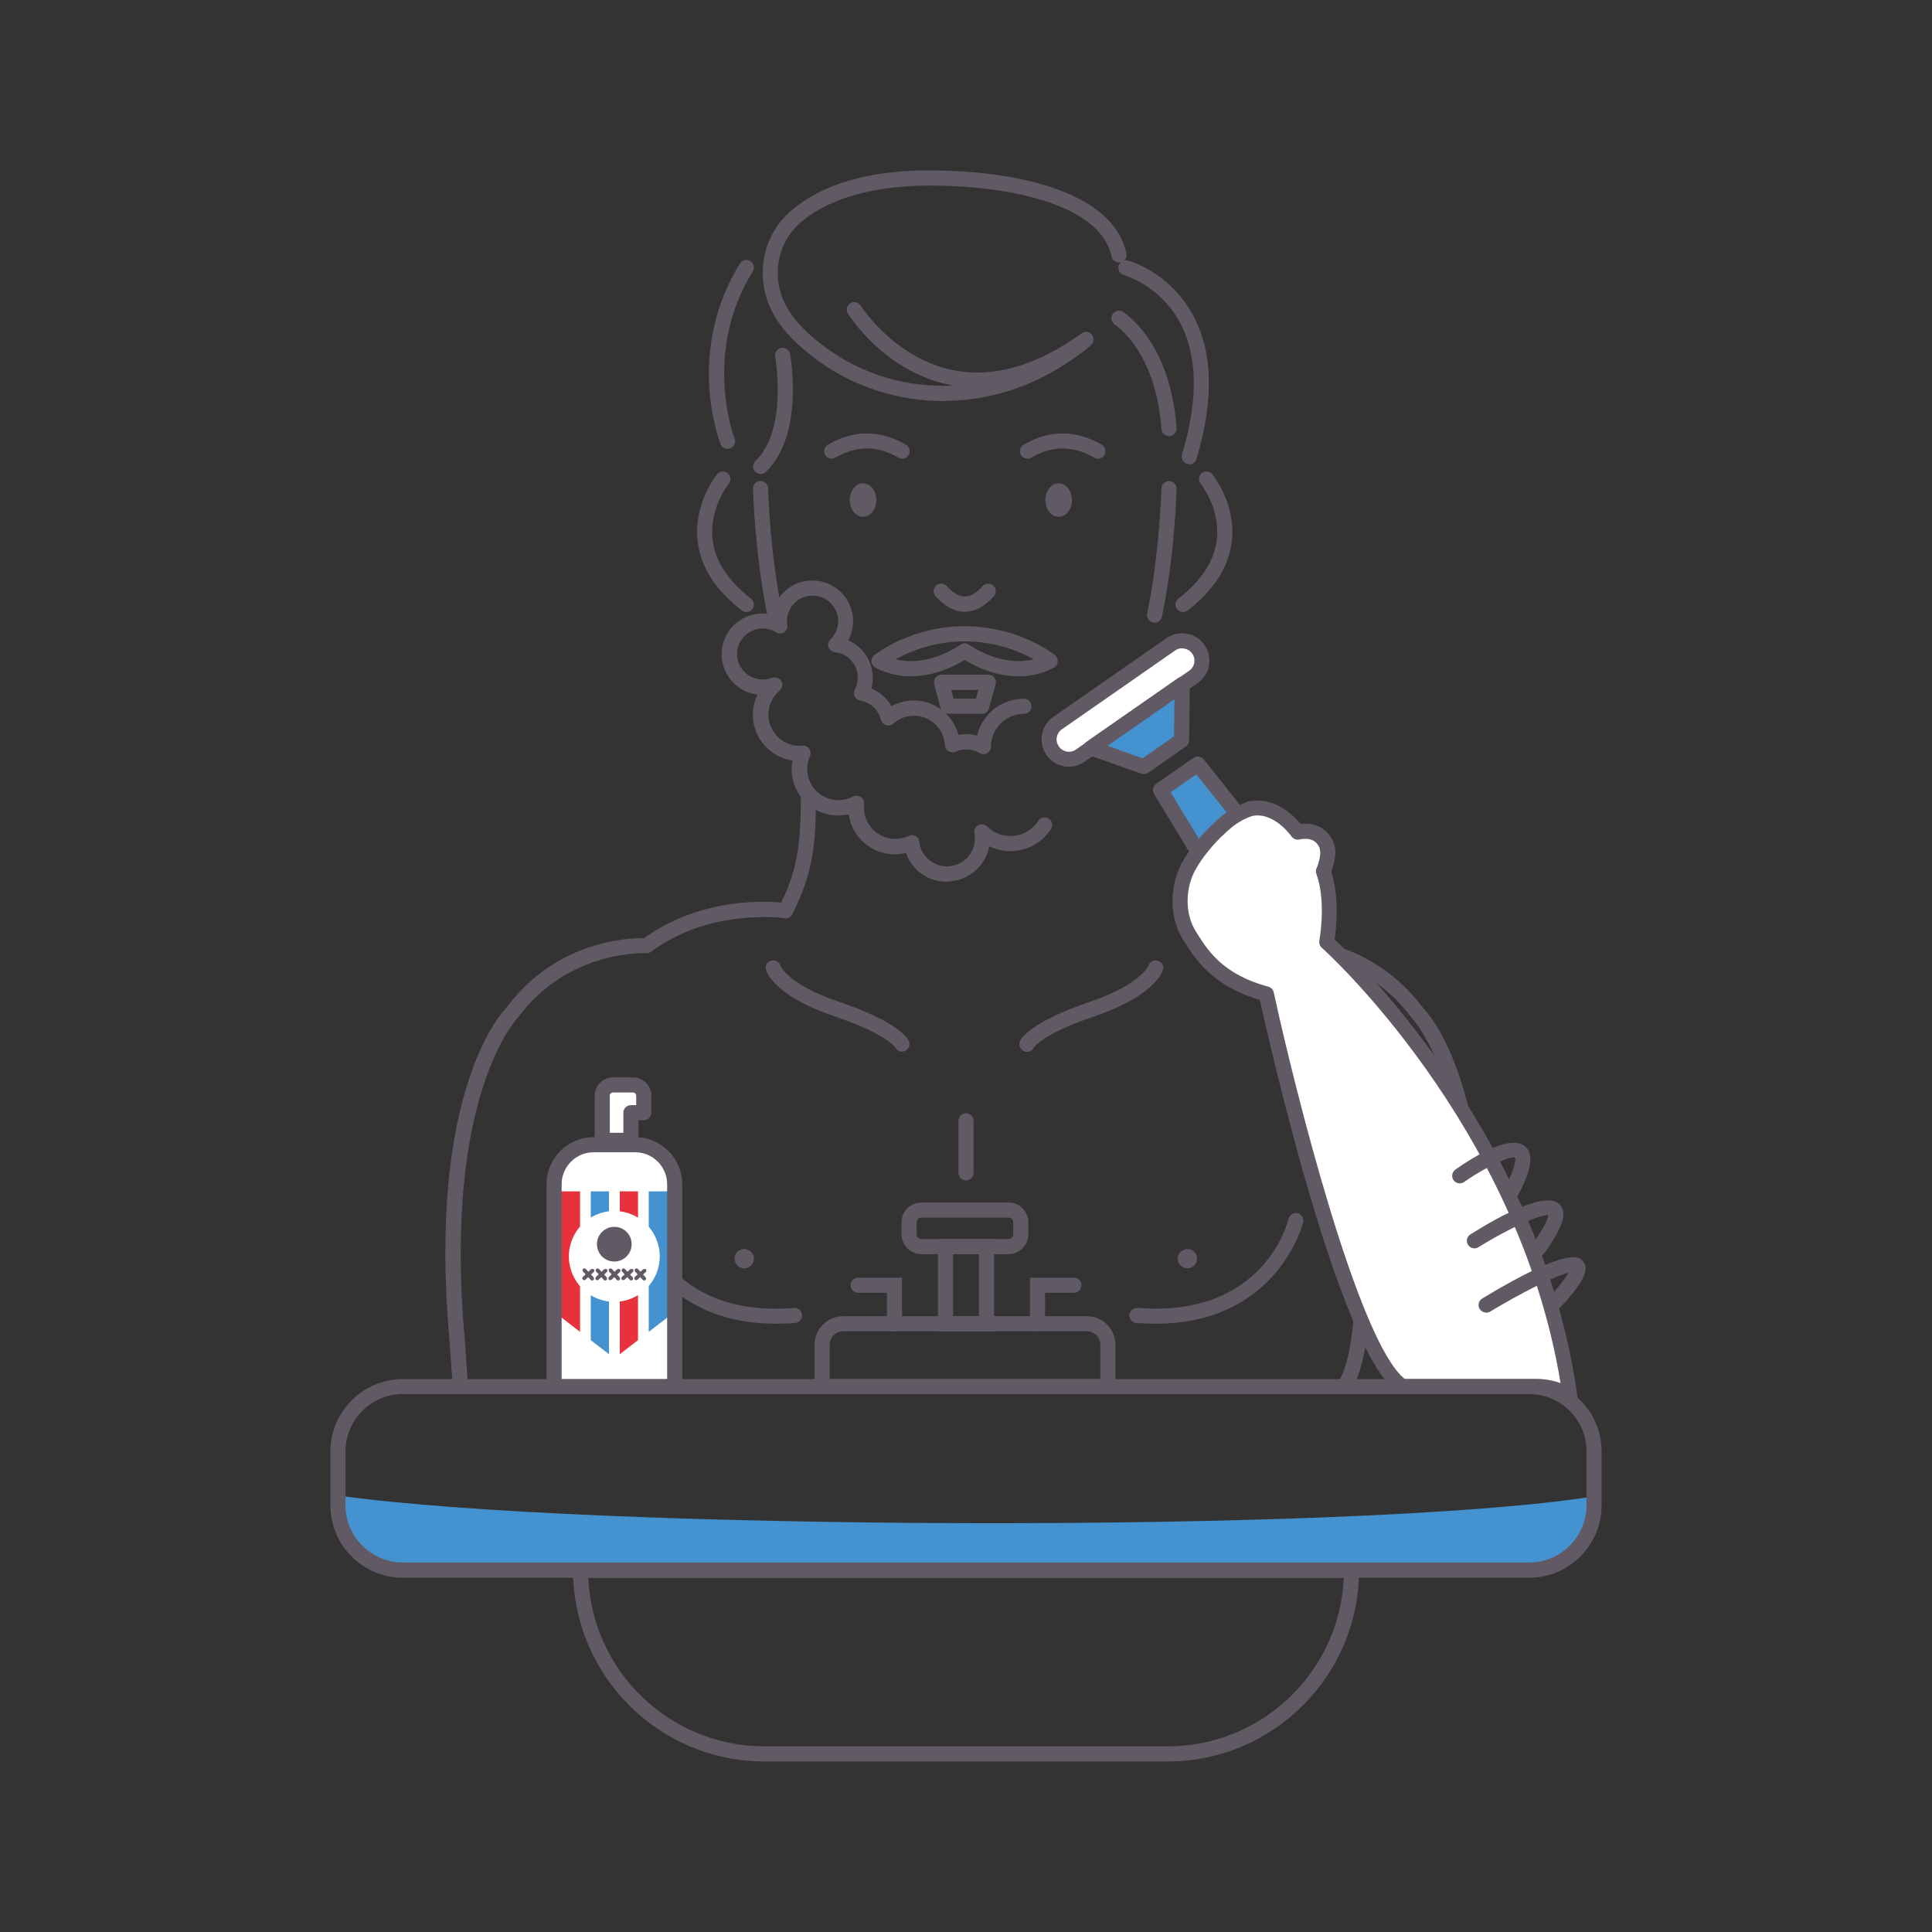 <?xml version="1.0" encoding="UTF-8"?> <svg xmlns="http://www.w3.org/2000/svg" id="iconos_expandidos" data-name="iconos expandidos" viewBox="0 0 128 128"><rect x="0" y="0" width="128" height="128" fill="#333333" stroke="none"/><defs><style> .cls-1 { fill: #fff; } .cls-2 { fill: #615a64; } .cls-3 { fill: #e7323e; } .cls-4 { fill: #4492cf; } </style></defs><path class="cls-2" d="m89.06,92.36c-.1,0-.2-.03-.28-.09-.23-.16-.28-.47-.13-.7,1.1-1.59,1.18-6.15,1.12-7.78-.01-.28.2-.51.48-.52.31-.03.51.2.52.48,0,.25.22,6.19-1.29,8.38-.1.14-.25.22-.41.22Z"></path><path class="cls-4" d="m22.39,99.08v.65c0,2.38,1.93,4.3,4.3,4.3h74.62c2.38,0,4.3-1.93,4.3-4.3v-.59c-15.88,2.5-66.87,2.25-83.22-.06Z"></path><polygon class="cls-4" points="72.29 49.56 78.34 45.34 78.29 49.05 75.78 50.79 72.29 49.56"></polygon><path class="cls-4" d="m79.36,50.62l7.1,8.93c.38.48.52,1.11.32,1.69-.4,1.14-1.18,1.73-2.36,1.75-.66.01-1.28-.33-1.62-.89l-5.91-9.76,2.47-1.72"></path><rect class="cls-1" x="68.68" y="45.06" width="11.76" height="2.62" rx="1.31" ry="1.31" transform="translate(-13.13 50.93) rotate(-34.85)"></rect><path class="cls-2" d="m84.39,63.49c-.82,0-1.59-.43-2.02-1.13l-5.91-9.76c-.14-.23-.07-.52.14-.67l2.47-1.72c.22-.15.51-.11.68.1l7.1,8.93c.49.62.65,1.45.4,2.16-.46,1.34-1.44,2.06-2.83,2.08-.01,0-.03,0-.04,0Zm-6.83-11l5.67,9.35c.24.4.69.65,1.16.65,0,0,.01,0,.02,0,.97-.02,1.57-.46,1.9-1.41.14-.39.04-.86-.24-1.21l-6.81-8.57-1.7,1.19Z"></path><path class="cls-2" d="m75.78,51.29c-.06,0-.11,0-.17-.03l-3.5-1.24c-.18-.06-.3-.22-.33-.4-.03-.19.06-.37.21-.48l6.05-4.21c.15-.11.35-.12.52-.03.17.09.27.26.27.45l-.05,3.71c0,.16-.08.31-.21.4l-2.5,1.74c-.08.06-.19.09-.29.09Zm-2.41-1.88l2.33.83,2.08-1.45.03-2.48-4.45,3.1Z"></path><path class="cls-2" d="m70.82,50.8c-.11,0-.22,0-.32-.03-.48-.09-.89-.35-1.17-.75-.57-.82-.37-1.95.45-2.52l7.5-5.22c.82-.57,1.95-.37,2.52.45.28.4.38.88.3,1.35s-.35.89-.75,1.17l-7.5,5.22c-.31.21-.67.33-1.03.33Zm7.49-7.85c-.16,0-.32.05-.46.15l-7.5,5.22h0c-.37.26-.46.76-.2,1.13.12.18.31.3.52.34.21.04.43,0,.61-.13l7.5-5.22c.18-.12.3-.31.34-.52s0-.43-.13-.61c-.16-.23-.41-.35-.67-.35Zm-8.25,4.96h0,0Z"></path><path class="cls-2" d="m101.31,104.53H26.69c-2.65,0-4.8-2.15-4.8-4.8v-3.56c0-2.65,2.16-4.8,4.8-4.8h74.62c2.65,0,4.8,2.15,4.8,4.8v3.56c0,2.65-2.16,4.8-4.8,4.8Zm-74.62-12.17c-2.1,0-3.8,1.71-3.8,3.8v3.56c0,2.1,1.71,3.8,3.8,3.8h74.62c2.1,0,3.8-1.71,3.8-3.8v-3.56c0-2.1-1.71-3.8-3.8-3.8H26.69Z"></path><path class="cls-2" d="m77.37,116.7h-26.73c-6.98,0-12.67-5.68-12.67-12.67v-.5h52.07v.5c0,6.98-5.68,12.67-12.67,12.67Zm-38.39-12.17c.26,6.2,5.39,11.17,11.66,11.17h26.73c6.27,0,11.39-4.97,11.66-11.17h-50.04Z"></path><path class="cls-2" d="m73.9,92.36h-19.93v-3.26c0-1.05.85-1.9,1.9-1.9h16.13c1.05,0,1.9.85,1.9,1.9v3.26Zm-18.93-1h17.93v-2.26c0-.5-.4-.9-.9-.9h-16.13c-.5,0-.9.4-.9.9v2.26Z"></path><path class="cls-2" d="m65.86,88.2h-3.72v-6.11h3.72v6.11Zm-2.72-1h1.72v-4.11h-1.72v4.11Z"></path><path class="cls-2" d="m66.82,83.09h-5.78c-.72,0-1.31-.59-1.31-1.31v-.8c0-.72.59-1.31,1.31-1.31h5.78c.72,0,1.31.59,1.31,1.31v.8c0,.72-.59,1.31-1.31,1.31Zm-5.78-2.42c-.17,0-.31.14-.31.31v.8c0,.17.14.31.31.31h5.78c.17,0,.31-.14.31-.31v-.8c0-.17-.14-.31-.31-.31h-5.78Z"></path><path class="cls-2" d="m68.74,88.2c-.28,0-.5-.22-.5-.5v-3.05h2.91c.28,0,.5.22.5.5s-.22.5-.5.5h-1.91v2.05c0,.28-.22.5-.5.5Z"></path><path class="cls-2" d="m59.26,88.2c-.28,0-.5-.22-.5-.5v-2.05h-1.91c-.28,0-.5-.22-.5-.5s.22-.5.5-.5h2.91v3.05c0,.28-.22.5-.5.5Z"></path><path class="cls-2" d="m50.39,31.4c-.13,0-.26-.05-.36-.15-.19-.2-.18-.52.02-.71,2.17-2.07,1.31-6.86,1.31-6.91-.05-.27.13-.53.4-.58.27-.05.53.13.58.4.04.22.95,5.37-1.6,7.81-.1.09-.22.14-.35.14Z"></path><path class="cls-2" d="m48.21,29.74c-.2,0-.39-.12-.47-.32-.1-.25-2.33-6.11,1.28-11.96.15-.24.45-.31.69-.16.24.15.31.45.16.69-3.36,5.43-1.23,11.01-1.2,11.06.1.26-.03.55-.28.65-.06.02-.12.03-.18.03Z"></path><path class="cls-2" d="m62.5,26.57c-2.94,0-5.86-.9-8.3-2.67-1.44-1.05-2.42-2.08-3-3.17-1.19-2.23-.76-4.95,1.05-6.62,1.51-1.39,4.5-3.01,10.3-2.8.41.01,10.87.05,12.08,5.47.06.27-.11.54-.38.6-.27.06-.54-.11-.6-.38-1.04-4.64-11-4.69-11.13-4.69h0c-5.74-.19-8.48,1.5-9.6,2.54-1.47,1.36-1.82,3.58-.84,5.41.51.95,1.39,1.87,2.71,2.83,2.45,1.78,5.42,2.6,8.38,2.46-.06-.01-.13-.02-.19-.04-4.35-.86-6.7-4.57-6.8-4.73-.15-.23-.07-.54.16-.69.23-.15.54-.07.69.16.02.04,2.23,3.51,6.15,4.28,2.66.52,5.51-.3,8.48-2.45.21-.16.51-.12.68.09.17.21.14.51-.05.69-.04.04-1.03.92-2.71,1.86-2.21,1.23-4.65,1.84-7.08,1.84Z"></path><path class="cls-2" d="m78.78,30.75s-.1,0-.14-.02c-.26-.08-.41-.36-.33-.62,1.1-3.65,1.04-6.63-.19-8.84-1.34-2.4-3.63-3.04-3.66-3.05-.27-.07-.42-.35-.35-.61s.35-.42.61-.35c.11.03,2.71.74,4.26,3.51,1.38,2.46,1.47,5.7.29,9.64-.07.22-.26.36-.48.36Z"></path><path class="cls-2" d="m77.45,28.89c-.26,0-.48-.2-.5-.46-.36-5.16-3.05-6.9-3.08-6.92-.23-.15-.31-.45-.16-.69.15-.23.45-.31.68-.16.13.08,3.15,1.99,3.56,7.7.02.28-.19.51-.46.53-.01,0-.02,0-.04,0Z"></path><path class="cls-2" d="m49.46,40.55c-.11,0-.21-.03-.31-.1-1.75-1.35-2.74-2.9-2.93-4.61-.28-2.48,1.23-4.35,1.29-4.42.17-.21.49-.24.7-.07.21.17.24.49.07.7-.01.02-1.31,1.64-1.07,3.69.16,1.42,1.02,2.74,2.54,3.92.22.17.26.48.09.7-.1.13-.25.19-.4.19Z"></path><path class="cls-2" d="m52.05,60.83c-.08,0-.15-.02-.23-.05-.25-.13-.34-.43-.22-.67,1.14-2.25,1.46-3.83,1.46-7.38,0-.28.22-.5.5-.5s.5.22.5.5c0,3.29-.23,5.2-1.57,7.84-.09.17-.26.27-.45.27Z"></path><path class="cls-2" d="m51.35,41.25c-.23,0-.44-.16-.49-.4-.85-4.03-.97-8.43-.97-8.48,0-.28.21-.5.49-.51.27.03.51.21.51.49,0,.04.11,4.36.95,8.29.06.27-.12.54-.39.59-.04,0-.07.01-.1.01Z"></path><path class="cls-2" d="m78.38,40.55c-.15,0-.3-.07-.4-.19-.17-.22-.13-.53.09-.7,1.53-1.18,2.38-2.5,2.55-3.93.23-2.06-1.06-3.66-1.07-3.68-.17-.21-.14-.53.07-.7.21-.18.53-.14.7.07.06.08,1.57,1.95,1.29,4.42-.19,1.71-1.18,3.26-2.93,4.61-.09.07-.2.1-.31.1Z"></path><path class="cls-2" d="m76.49,41.25s-.07,0-.1-.01c-.27-.06-.44-.32-.39-.59.83-3.93.94-8.25.95-8.29,0-.28.24-.47.51-.49.28,0,.5.24.49.51,0,.04-.11,4.45-.97,8.48-.05.24-.26.4-.49.4Z"></path><path class="cls-2" d="m72.74,30.39c-.08,0-.17-.02-.25-.07-1.4-.81-2.76-.81-4.17,0-.24.14-.54.06-.68-.18-.14-.24-.06-.54.18-.68,1.71-.99,3.45-.99,5.17,0,.24.14.32.44.18.68-.09.16-.26.25-.43.25Z"></path><ellipse class="cls-2" cx="70.14" cy="33.13" rx=".88" ry="1.11"></ellipse><path class="cls-2" d="m59.77,30.39c-.08,0-.17-.02-.25-.07-1.4-.81-2.76-.81-4.17,0-.24.14-.54.06-.68-.18-.14-.24-.06-.54.18-.68,1.72-.99,3.45-.99,5.17,0,.24.14.32.44.18.68-.09.16-.26.25-.43.25Z"></path><ellipse class="cls-2" cx="57.18" cy="33.13" rx=".88" ry="1.11"></ellipse><path class="cls-2" d="m63.92,40.53c-.66,0-1.31-.34-1.93-1.02-.19-.2-.17-.52.03-.71.2-.19.52-.17.71.03.83.92,1.54.92,2.37,0,.19-.2.5-.22.71-.03.21.19.22.5.03.71-.61.68-1.26,1.02-1.92,1.02h0Z"></path><path class="cls-2" d="m65.05,47.29h-2.25c-.23,0-.42-.15-.48-.37l-.43-1.58c-.04-.15,0-.31.08-.44.09-.12.24-.2.4-.2h3.11c.16,0,.3.07.4.2.09.12.13.28.08.44l-.43,1.58c-.06.22-.26.37-.48.37Zm-1.87-1h1.48l.16-.58h-1.8l.16.58Z"></path><path class="cls-2" d="m67.48,44.81c-1.62,0-2.98-.72-3.56-1.09-.85.53-3.38,1.83-5.91.52-.15-.08-.25-.23-.27-.39-.02-.17.05-.33.18-.44.1-.08,2.43-1.92,5.99-1.92s5.9,1.84,5.99,1.92c.13.11.2.27.18.44-.02.17-.12.32-.27.39-.8.42-1.6.57-2.34.57Zm-8.14-1.13c2.21.55,4.25-.94,4.28-.96.18-.13.42-.13.59,0,.02.02,2.08,1.5,4.28.96-.9-.5-2.51-1.19-4.58-1.19s-3.67.69-4.58,1.19Z"></path><path class="cls-2" d="m62.71,58.42c-1.24,0-2.3-.79-2.69-1.91-.24.06-.49.09-.75.09-1.55,0-2.83-1.15-3.04-2.65-.23.05-.47.08-.71.08-1.69,0-3.07-1.37-3.07-3.06,0-.2.02-.39.05-.58-1.48-.22-2.62-1.49-2.62-3.03,0-.47.11-.93.31-1.34-1.34-.16-2.38-1.3-2.38-2.68,0-1.49,1.21-2.69,2.7-2.69.22,0,.44.03.65.08.2-1.29,1.32-2.27,2.66-2.27,1.49,0,2.7,1.21,2.7,2.69,0,.46-.11.89-.32,1.28.96.41,1.62,1.37,1.62,2.47,0,.24-.03.48-.09.71.57.23,1.03.65,1.33,1.18.45-.25.96-.38,1.48-.38,1.41,0,2.61.96,2.96,2.28.41-.08.83-.06,1.23.05.33-1.4,1.6-2.45,3.11-2.45.28,0,.5.22.5.5s-.22.5-.5.5c-1.2,0-2.18.98-2.19,2.18,0,.18-.1.35-.26.43-.16.09-.35.08-.5-.01-.47-.29-1.07-.32-1.58-.09-.15.07-.33.06-.47-.03-.14-.09-.23-.24-.24-.4-.06-1.1-.96-1.95-2.05-1.95-.51,0-1,.19-1.37.52-.13.12-.31.16-.48.1-.17-.05-.3-.19-.34-.36-.16-.65-.69-1.15-1.36-1.26-.16-.03-.29-.13-.37-.27s-.07-.31,0-.46c.13-.25.2-.52.2-.8,0-.87-.65-1.6-1.52-1.68-.19-.02-.36-.15-.42-.33-.06-.18-.01-.39.13-.52.33-.32.51-.75.51-1.21,0-.93-.76-1.69-1.7-1.69s-1.69.76-1.69,1.69c0,.08,0,.16.02.24.03.19-.05.39-.21.5-.16.11-.38.11-.54,0-.26-.16-.57-.25-.88-.25-.93,0-1.7.76-1.7,1.69s.76,1.69,1.7,1.69c.21,0,.43-.04.61-.11.23-.09.49,0,.62.21.13.21.08.48-.11.64-.47.39-.74.97-.74,1.59,0,1.2,1.05,2.18,2.24,2.05.18-.02.35.06.46.2.1.15.12.34.05.5-.12.27-.18.56-.18.85,0,1.14.93,2.06,2.07,2.06.34,0,.66-.08.97-.24.16-.09.36-.07.52.03.15.11.23.29.21.48-.01.07-.01.15-.01.23,0,1.14.93,2.07,2.07,2.07.31,0,.6-.06.87-.19.13-.07.28-.08.42-.03.17.07.29.22.31.41.1.93.89,1.63,1.83,1.63,1.02,0,1.85-.83,1.85-1.85,0-.12-.01-.23-.03-.33-.05-.22.06-.44.25-.54.19-.11.43-.07.59.08.42.41.96.63,1.55.63.75,0,1.44-.38,1.84-1.01.15-.23.46-.3.69-.15.23.15.3.46.15.69-.59.92-1.59,1.47-2.69,1.47-.49,0-.97-.11-1.4-.32-.25,1.32-1.41,2.33-2.8,2.33Z"></path><path class="cls-2" d="m30.5,92.36c-.26,0-.48-.2-.5-.46l-.23-3.22c-1.46-16.56,3.59-21.74,3.81-21.95,3.29-4.43,8.1-4.59,9.1-4.58,4.23-3.06,9.23-2.34,9.45-2.31.27.04.46.3.42.57-.04.27-.29.46-.57.42-.05,0-4.92-.7-8.84,2.22-.09.07-.2.11-.33.1-.05,0-5.14-.25-8.47,4.23-.1.11-4.97,5.2-3.56,21.22l.23,3.23c.02.28-.19.51-.46.53-.01,0-.02,0-.04,0Z"></path><path class="cls-2" d="m59.76,69.68c-.19,0-.37-.11-.46-.3h0s-.6-.89-3.99-2.04c-3.97-1.34-4.51-2.9-4.56-3.08-.08-.27.08-.54.34-.62.26-.07.53.07.61.33.02.05.55,1.28,3.93,2.42,3.84,1.3,4.49,2.37,4.58,2.58.11.25,0,.55-.25.66-.07.03-.14.04-.2.04Z"></path><path class="cls-2" d="m97.53,89.14s-.03,0-.04,0c-.28-.02-.48-.27-.45-.54,1.41-16.02-3.46-21.11-3.51-21.16-3.4-4.56-8.47-4.29-8.52-4.28-.31.02-.51-.19-.53-.47-.02-.28.19-.51.47-.53.23-.02,5.67-.3,9.34,4.63.17.15,5.22,5.33,3.76,21.9-.02.26-.24.46-.5.46Z"></path><path class="cls-2" d="m68.04,69.69c-.07,0-.14-.01-.21-.05-.25-.11-.36-.42-.25-.67.09-.2.73-1.27,4.58-2.58,3.43-1.16,3.92-2.41,3.93-2.42.09-.25.37-.4.63-.31.26.08.4.34.33.6-.05.17-.6,1.73-4.56,3.08-3.43,1.16-4,2.06-4,2.07-.08.18-.25.28-.44.28Z"></path><path class="cls-2" d="m51.41,87.7c-8.09,0-9.76-6.65-9.78-6.72-.06-.27.1-.54.37-.6.27-.06.54.1.6.37.06.27,1.67,6.58,10,5.9.27-.01.52.18.54.46.02.27-.18.52-.46.54-.44.04-.87.05-1.28.05Z"></path><circle class="cls-2" cx="49.31" cy="83.39" r=".64"></circle><path class="cls-2" d="m76.57,87.7c-.41,0-.83-.02-1.28-.05-.28-.02-.48-.26-.46-.54.02-.28.27-.47.54-.46,8.32.67,9.94-5.63,10-5.9.06-.27.33-.43.6-.37.27.06.43.33.37.6-.02.07-1.69,6.72-9.78,6.72Z"></path><circle class="cls-2" cx="78.67" cy="83.39" r=".64"></circle><path class="cls-2" d="m64,78.2c-.28,0-.5-.22-.5-.5v-3.44c0-.28.22-.5.5-.5s.5.22.5.5v3.44c0,.28-.22.5-.5.5Z"></path><path class="cls-1" d="m92.9,91.86h8.78c1.54,0,2.34.66,2.34.66-2.52-18.03-16.13-30.1-16.13-30.1,0,0,.51-2.68-.22-4.7,0,0,.61-1.29.04-2.03,0,0-.43-.85-1.75-.56,0,0-1.34-1.98-3.16-1.54-.92.32-1.48.77-1.97,1.24-.89.8-1.66,1.77-2.12,2.62-.59,1.09-.9,3.07.15,4.64.63.95,1.61,2.85,5.03,3.77,0,0,5.42,24.26,9,26.01Z"></path><path class="cls-2" d="m100.14,79.43c-.08,0-.16-.02-.23-.06-.24-.13-.34-.43-.21-.67.85-1.63.68-2,.68-2-.31-.15-1.97.62-3.38,1.61-.23.16-.54.1-.7-.12-.16-.23-.1-.54.12-.7,1.32-.93,3.68-2.36,4.63-1.53.74.65.14,2.05-.46,3.2-.09.17-.26.27-.44.27Z"></path><path class="cls-2" d="m101.91,83.24c-.1,0-.2-.03-.29-.09-.22-.16-.27-.47-.11-.7.9-1.25,1.05-1.77,1.07-1.94-.55-.06-2.66.89-4.63,2.12-.24.15-.54.07-.69-.16-.15-.23-.08-.54.16-.69,2.23-1.4,5.07-2.88,5.92-1.97.51.55.21,1.51-1.03,3.22-.1.14-.25.21-.41.21Z"></path><path class="cls-2" d="m98.46,86.96c-.17,0-.33-.09-.43-.24-.14-.24-.07-.54.17-.69,5.81-3.51,6.44-2.75,6.68-2.46.44.53.05,1.34-1.43,2.98-.18.2-.5.22-.71.04-.21-.19-.22-.5-.04-.71.75-.83,1.08-1.31,1.23-1.56-.91.2-3.26,1.4-5.21,2.58-.08.05-.17.07-.26.07Z"></path><path class="cls-2" d="m104.03,93.01c-.11,0-.23-.04-.32-.11-.02-.02-.7-.54-2.02-.54h-8.79c-.1,0-.2-.03-.28-.09-3.87-2.61-8.52-23.17-9.15-26.02-3.11-.92-4.25-2.69-4.87-3.65l-.15-.23c-1.12-1.69-.87-3.86-.17-5.16.51-.94,1.32-1.94,2.22-2.75.47-.45,1.1-.97,2.14-1.34,1.74-.42,3.05.89,3.54,1.47,1.43-.16,1.96.83,1.98.88.56.72.22,1.82.04,2.28.55,1.72.33,3.76.22,4.49,1.72,1.62,13.74,13.43,16.08,30.21.03.2-.07.41-.25.51-.08.04-.16.06-.24.06Zm-10.96-1.66h8.62c.7,0,1.27.13,1.7.28-2.8-17.11-15.68-28.73-15.82-28.84-.13-.12-.19-.29-.16-.47,0-.03.48-2.57-.2-4.43-.05-.12-.04-.26.02-.38.12-.27.41-1.11.1-1.51-.07-.12-.37-.57-1.25-.38-.2.04-.4-.04-.52-.21-.01-.02-1.19-1.68-2.63-1.34-.81.29-1.32.71-1.74,1.11-.82.74-1.57,1.67-2.02,2.5-.57,1.05-.77,2.79.12,4.13l.16.25c.61.94,1.62,2.52,4.58,3.31.18.05.32.19.36.38,1.38,6.36,5.59,23.17,8.68,25.61Z"></path><path class="cls-1" d="m39.33,75.85h2.76c1.44,0,2.61,1.17,2.61,2.61v13.4h-7.99v-13.4c0-1.44,1.17-2.61,2.61-2.61Z"></path><path class="cls-1" d="m39.33,75.85h2.76c1.44,0,2.61,1.17,2.61,2.61v13.4h-7.99v-13.4c0-1.44,1.17-2.61,2.61-2.61Z"></path><polygon class="cls-1" points="39.9 75.55 39.9 71.88 42.65 71.88 42.65 73.72 41.8 73.72 41.8 75.55 39.9 75.55"></polygon><path class="cls-2" d="m41.8,76.05h-1.9c-.28,0-.5-.22-.5-.5v-2.96c0-.66.54-1.21,1.21-1.21h1.33c.66,0,1.21.54,1.21,1.21v1.13c0,.28-.22.5-.5.5h-.35v1.33c0,.28-.22.5-.5.5Zm-1.4-1h.9v-1.33c0-.28.22-.5.5-.5h.35v-.63c0-.11-.09-.21-.21-.21h-1.33c-.11,0-.21.09-.21.21v2.46Z"></path><polygon class="cls-4" points="39.14 78.93 39.14 88.79 40.35 89.72 40.35 78.93 39.14 78.93"></polygon><polygon class="cls-3" points="36.71 78.93 36.71 86.91 38.43 88.24 38.43 78.93 36.71 78.93"></polygon><polygon class="cls-3" points="41.06 78.93 41.06 89.72 42.27 88.79 42.27 78.93 41.06 78.93"></polygon><polygon class="cls-4" points="44.7 78.93 42.98 78.93 42.98 88.24 44.7 86.91 44.7 78.93"></polygon><circle class="cls-1" cx="40.7" cy="83.24" r="3.01"></circle><circle class="cls-2" cx="40.7" cy="82.43" r="1.15"></circle><g><path class="cls-2" d="m38.7,84.82s-.07-.01-.09-.04c-.05-.05-.04-.13,0-.18l.55-.51s.13-.04.18,0c.05.05.04.13,0,.18l-.55.51s-.05.03-.08.03Z"></path><path class="cls-2" d="m39.23,84.84s-.07-.01-.09-.04l-.51-.55c-.05-.05-.04-.13,0-.18.05-.05.13-.04.18,0l.51.55c.05.05.04.13,0,.18-.02.02-.05.03-.08.03Z"></path></g><g><path class="cls-2" d="m39.57,84.82s-.07-.01-.09-.04c-.05-.05-.04-.13,0-.18l.55-.51s.13-.04.18,0c.05.05.04.13,0,.18l-.55.51s-.05.03-.08.03Z"></path><path class="cls-2" d="m40.1,84.84s-.07-.01-.09-.04l-.51-.55c-.05-.05-.04-.13,0-.18.05-.05.13-.04.18,0l.51.55c.05.05.04.13,0,.18-.02.02-.05.03-.08.03Z"></path></g><g><path class="cls-2" d="m40.43,84.82s-.07-.01-.09-.04c-.05-.05-.04-.13,0-.18l.55-.51s.13-.04.18,0c.05.05.04.13,0,.18l-.55.51s-.05.03-.08.03Z"></path><path class="cls-2" d="m40.96,84.84s-.07-.01-.09-.04l-.51-.55c-.05-.05-.04-.13,0-.18.05-.05.13-.04.18,0l.51.55c.05.05.04.13,0,.18-.02.02-.05.03-.08.03Z"></path></g><g><path class="cls-2" d="m41.29,84.82s-.07-.01-.09-.04c-.05-.05-.04-.13,0-.18l.55-.51s.13-.04.18,0c.05.05.04.13,0,.18l-.55.51s-.05.03-.08.03Z"></path><path class="cls-2" d="m41.82,84.84s-.07-.01-.09-.04l-.51-.55c-.05-.05-.04-.13,0-.18.05-.05.13-.04.18,0l.51.55c.05.05.04.13,0,.18-.02.02-.05.03-.08.03Z"></path></g><g><path class="cls-2" d="m42.15,84.82s-.07-.01-.09-.04c-.05-.05-.04-.13,0-.18l.55-.51s.13-.04.18,0c.05.05.04.13,0,.18l-.55.51s-.05.03-.08.03Z"></path><path class="cls-2" d="m42.68,84.84s-.07-.01-.09-.04l-.51-.55c-.05-.05-.04-.13,0-.18.05-.05.13-.04.18,0l.51.55c.05.05.04.13,0,.18-.02.02-.05.03-.08.03Z"></path></g><path class="cls-2" d="m45.2,92.36h-8.99v-13.9c0-1.72,1.4-3.12,3.12-3.12h2.75c1.72,0,3.12,1.4,3.12,3.12v13.9Zm-7.99-1h6.99v-12.9c0-1.17-.95-2.12-2.12-2.12h-2.75c-1.17,0-2.12.95-2.12,2.12v12.9Z"></path></svg> 